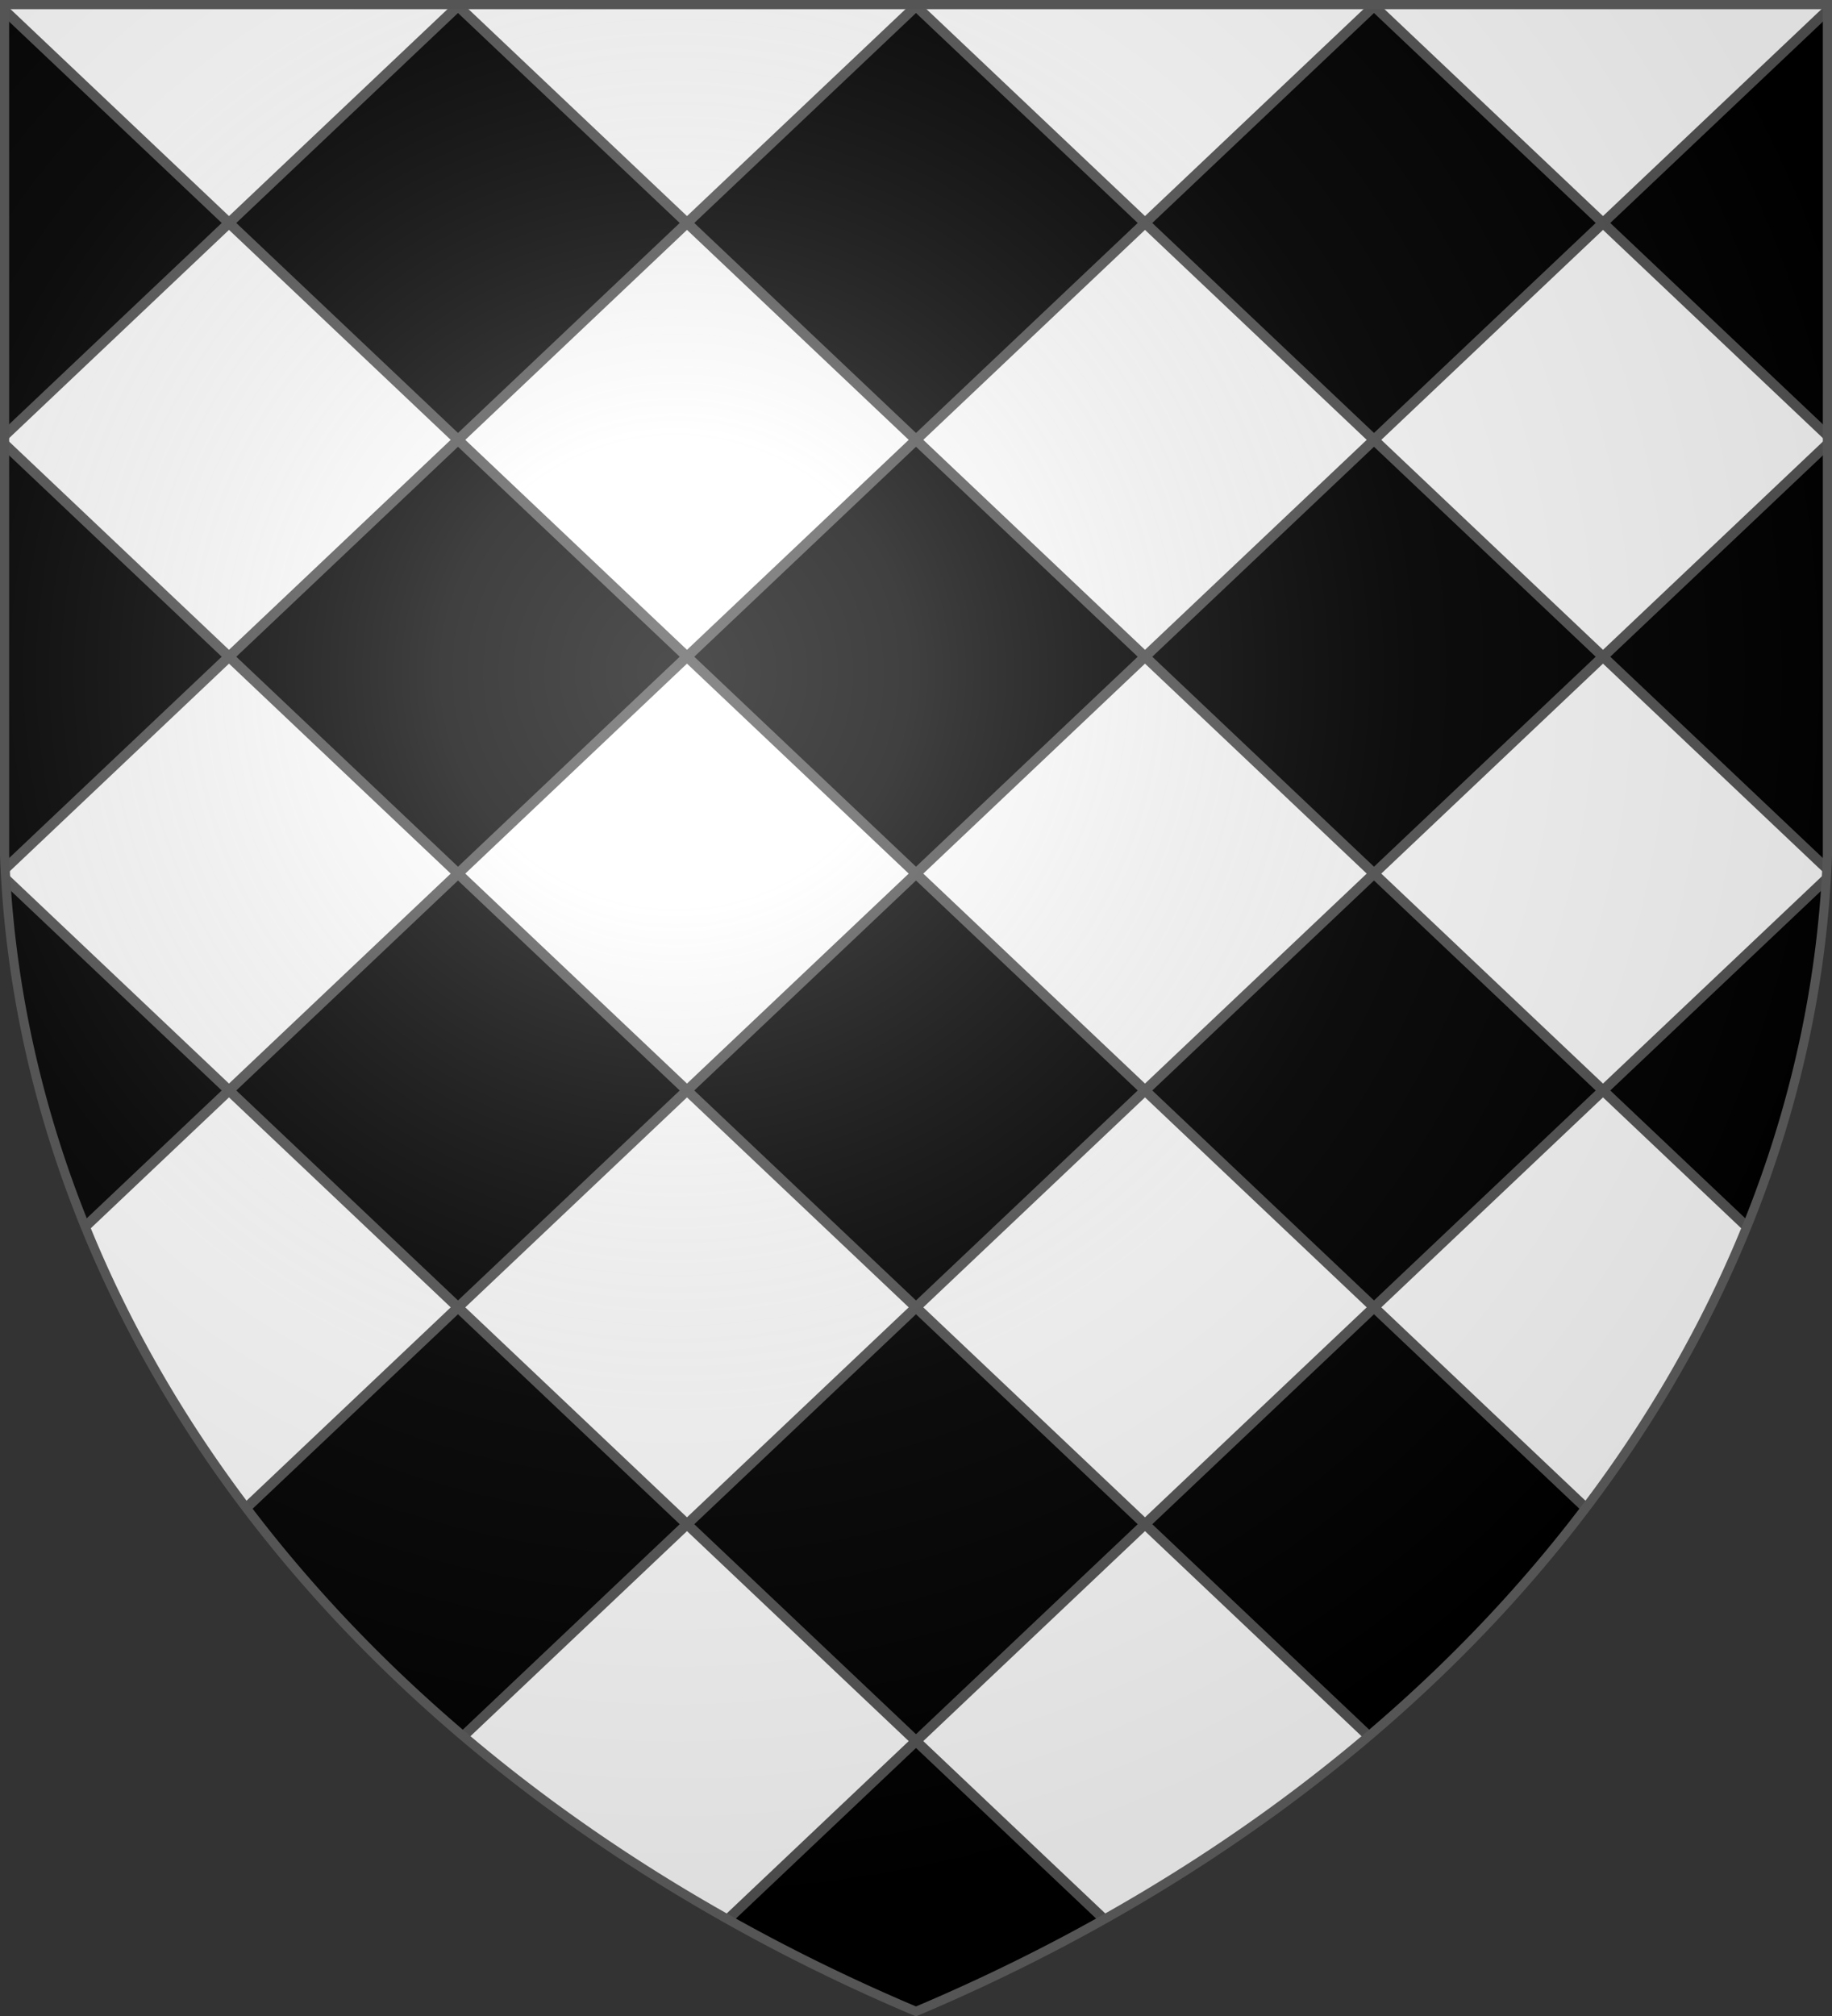 <svg xmlns="http://www.w3.org/2000/svg" xmlns:xlink="http://www.w3.org/1999/xlink" width="600" height="660" stroke="#555"><rect width="100%" height="100%" fill="#333333" stroke="none"/><defs><radialGradient id="e" cx="221" cy="226" r="300" gradientTransform="translate(-77 -85)scale(1.35)" gradientUnits="userSpaceOnUse"><stop offset="0" stop-color="#fff" stop-opacity=".31"/><stop offset=".19" stop-color="#fff" stop-opacity=".25"/><stop offset=".6" stop-color="#666" stop-opacity=".13"/><stop offset="1" stop-opacity=".13"/></radialGradient><clipPath id="b"><path id="a" d="M1.5 1.5h597V280A570 445 0 0 1 300 658.5 570 445 0 0 1 1.5 280Z"/></clipPath></defs><use xlink:href="#a"/><g clip-path="url(#b)"><g transform="matrix(75 0 0 71 0 2)"><path id="c" fill="#fff" stroke-width=".045" d="m0 0 1-1 1 1-1 1zm0 2 1-1 1 1-1 1zm0 2 1-1 1 1-1 1zm0 2 1-1 1 1-1 1zm0 2 1-1 1 1-1 1zm0 2 1-1 1 1-1 1z"/><g id="d"><use xlink:href="#c" x="2"/><use xlink:href="#c" x="4"/><use xlink:href="#c" x="6"/></g><use xlink:href="#d" x="6"/></g></g><use xlink:href="#a" fill="url(#e)" stroke-width="3"/></svg>